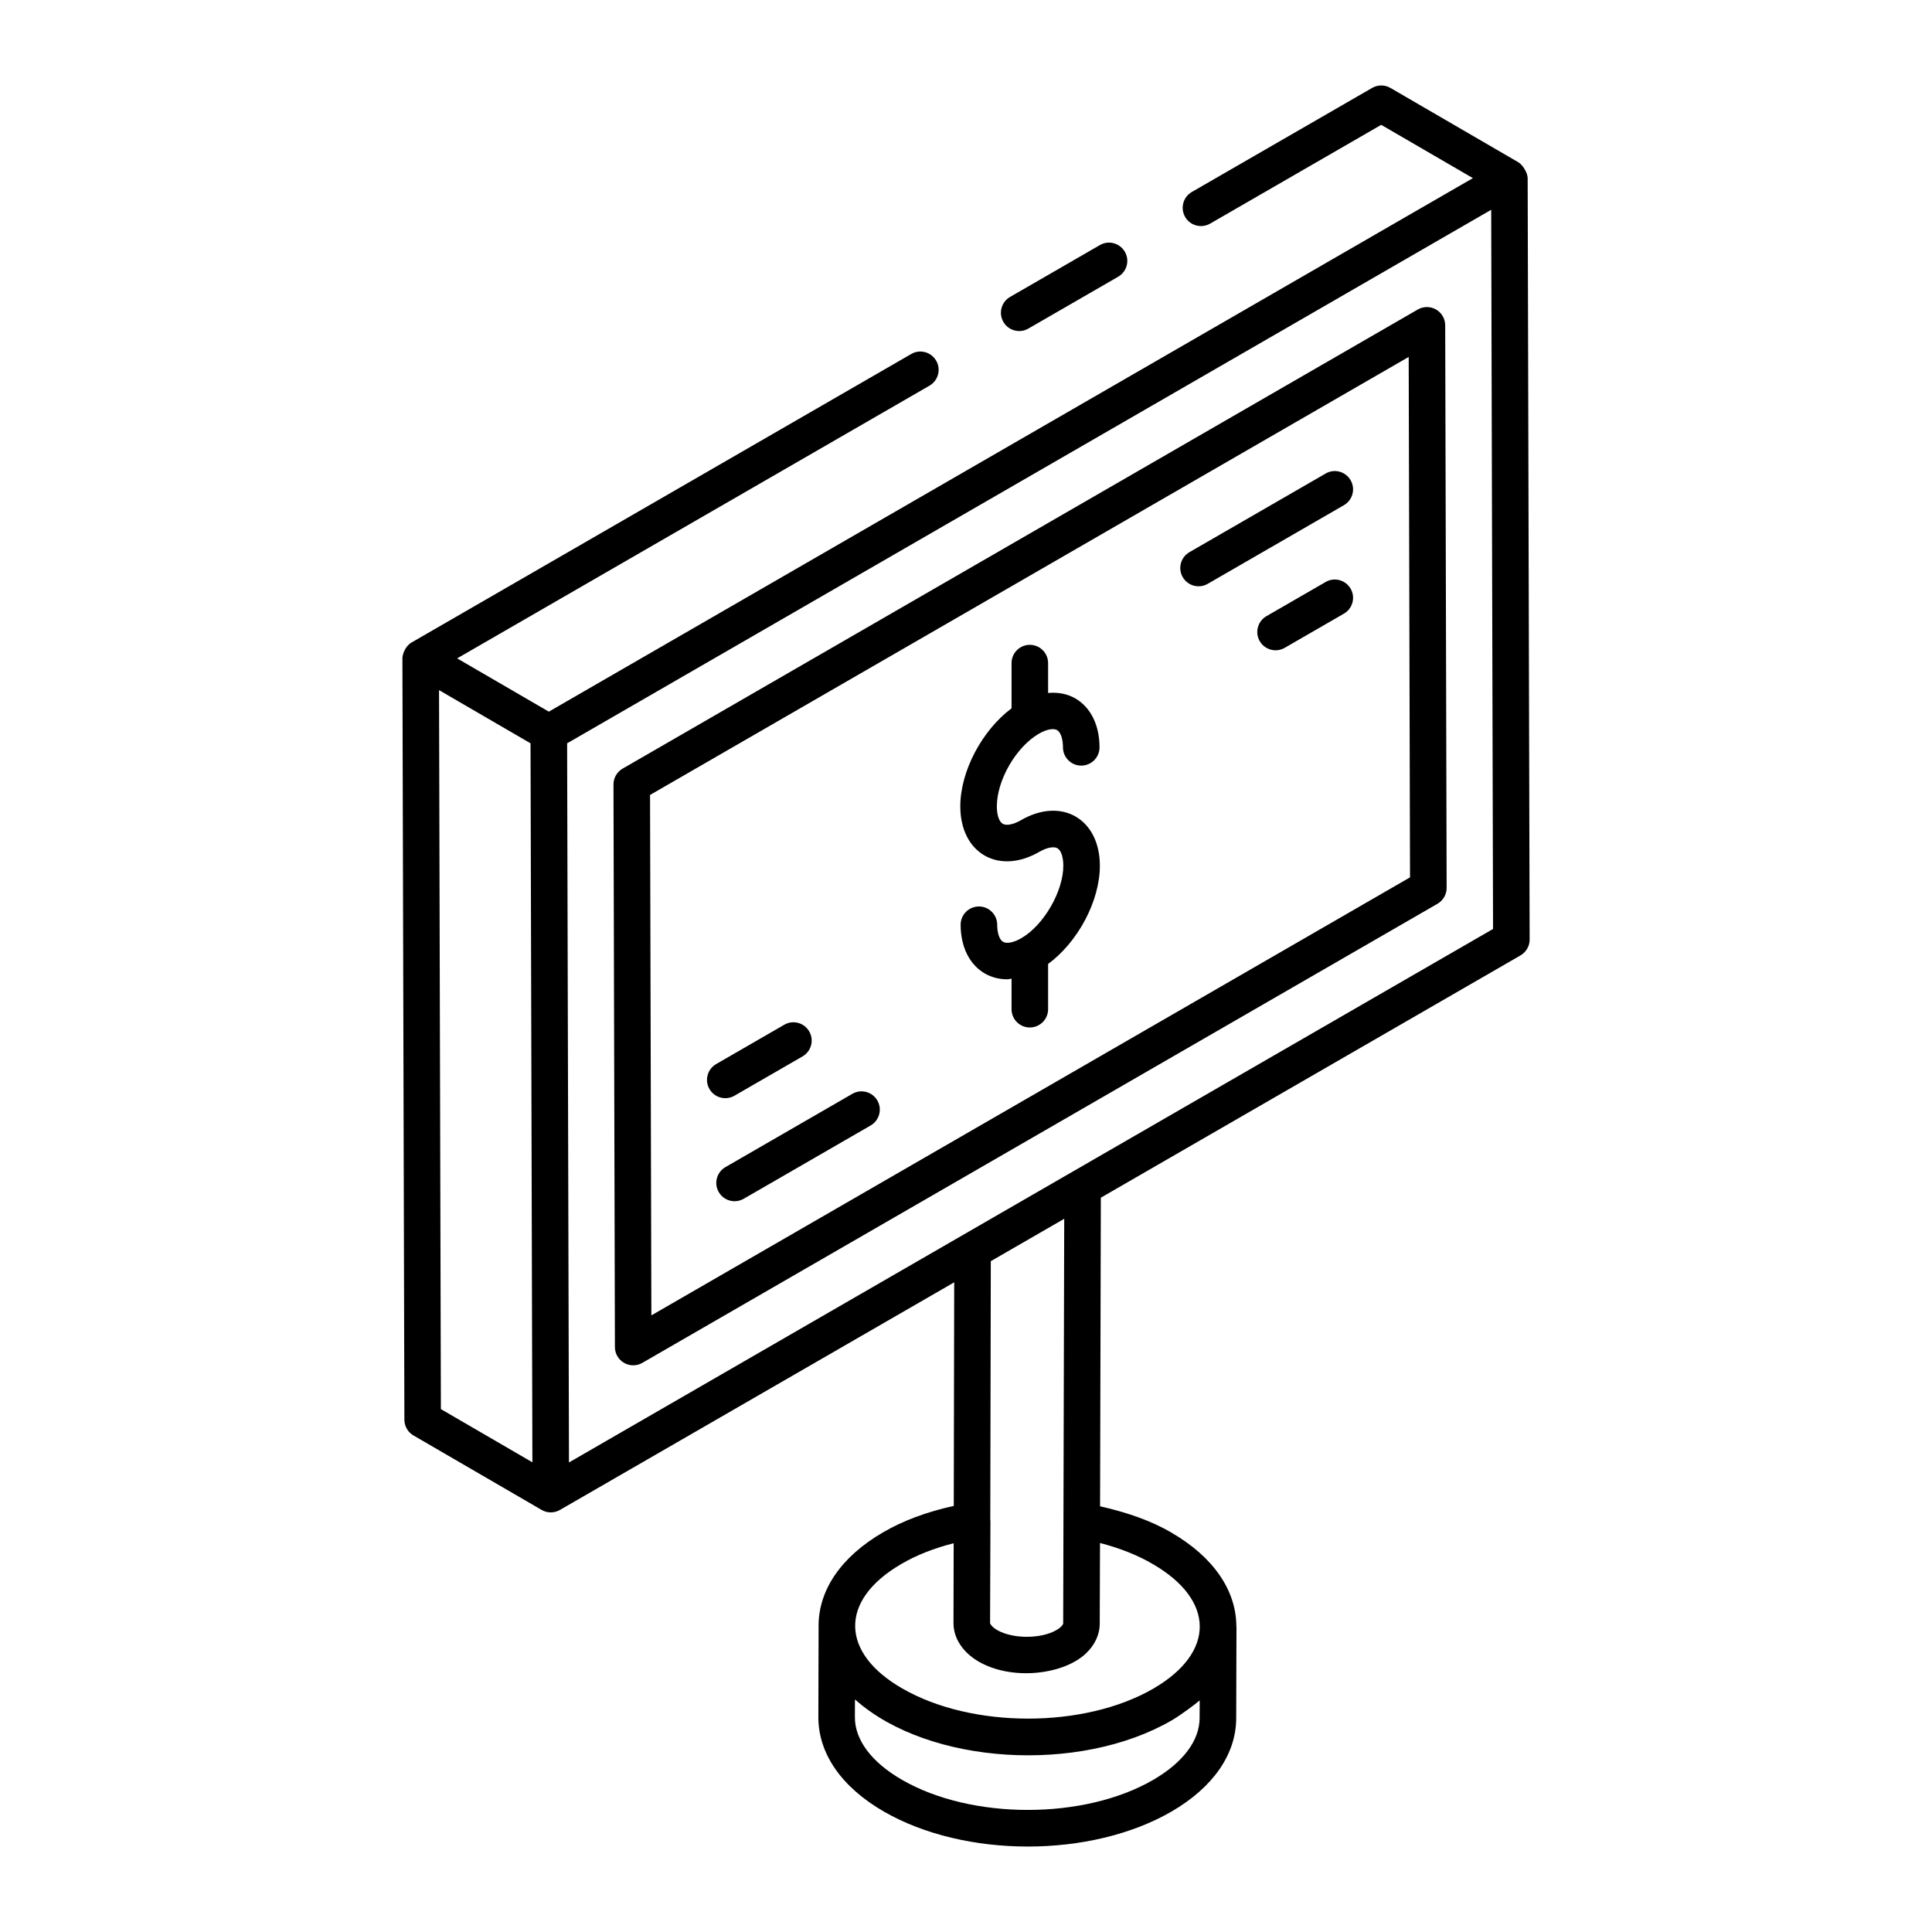 <?xml version="1.0" encoding="UTF-8"?>
<!-- Uploaded to: ICON Repo, www.svgrepo.com, Generator: ICON Repo Mixer Tools -->
<svg fill="#000000" width="800px" height="800px" version="1.1" viewBox="144 144 512 512" xmlns="http://www.w3.org/2000/svg">
 <g>
  <path d="m416.52 231.08 23.805-13.742c2.316-1.34 3.113-4.301 1.773-6.617-1.348-2.324-4.316-3.109-6.617-1.773l-23.805 13.742c-2.316 1.34-3.113 4.301-1.773 6.617 1.34 2.324 4.312 3.106 6.617 1.773z"/>
  <path d="m549.37 392.97-0.523-201.76c-0.004-1.496-1.438-3.609-2.406-4.172l-33.953-19.73c-1.516-0.875-3.363-0.875-4.859-0.008l-47.781 27.574c-2.316 1.34-3.113 4.301-1.773 6.617 1.336 2.316 4.301 3.102 6.617 1.773l45.344-26.18 24.297 14.121-244.89 141.39c-5.82-3.383-25.555-14.852-24.297-14.117l125.18-72.273c2.316-1.34 3.113-4.301 1.773-6.617-1.348-2.328-4.316-3.121-6.617-1.773l-132.42 76.453c-1.719 0.996-2.418 3.215-2.422 4.191 0 0.004 0.004 0.008 0.004 0.008 0 1.43 0.516 200.19 0.523 201.77 0.004 1.723 0.922 3.312 2.406 4.172 0.98 0.57 34.945 20.305 33.965 19.734 0.004 0 0.004 0.004 0.008 0.008 1.445 0.84 3.289 0.887 4.84 0l104.49-60.324-0.117 59.258c-6.988 1.523-13.441 3.887-18.777 7.023-11.023 6.406-17.078 15.223-17.051 24.832 0 0.035 0.008 0.07 0.008 0.109l-0.066 23.957c-0.027 9.684 6.121 18.582 17.324 25.055 21.516 12.418 55.012 12.363 76.309-0.008 11.004-6.402 17.078-15.18 17.102-24.723l0.07-24.164v-0.004c0-0.059-0.031-0.105-0.031-0.16-0.031-9.621-6.172-18.461-17.273-24.879-5.344-3.141-11.793-5.344-18.844-6.941l0.203-81.785 111.22-64.211c1.504-0.875 2.426-2.481 2.422-4.215zm-288.53 124.46-0.492-190.54 24.246 14.094c0.066 25.012 0.473 181.72 0.496 190.54zm201.07 81.867c-0.016 5.965-4.375 11.781-12.285 16.379-18.293 10.625-48.172 10.637-66.59-0.008-8.066-4.66-12.5-10.562-12.48-16.633l0.016-4.648c0.051 0.043 0.121 0.078 0.172 0.125 19.531 17.254 59.352 19.59 83.824 5.375 2.25-1.305 6.34-4.356 7.359-5.262zm-12.23-7.82c-18.305 10.637-48.148 10.629-66.566-0.016-16.312-9.355-16.898-23.32-0.246-32.992 3.961-2.328 8.68-4.191 13.863-5.492l-0.043 21.172c0 3.996 2.426 7.711 6.688 10.203 8.781 5.059 22.277 3.5 28.289-2.062 2.43-2.25 3.777-5.059 3.777-8.023l0.074-21.355c5.262 1.359 10.016 3.25 13.965 5.566 16.52 9.559 16.656 23.43 0.199 33zm-23.926-17.227c0 0.148-0.305 0.867-1.773 1.727-4.086 2.391-11.609 2.391-15.734 0-1.477-0.859-1.855-1.68-1.867-1.816l0.094-27.117c0-0.066-0.039-0.121-0.039-0.188l0.137-68.633 19.457-11.234zm-130.97-42.676c-0.043-17.32-0.438-168.36-0.492-190.59 56.609-32.684 187.63-108.32 244.89-141.39l0.492 190.59c-122.92 70.961-122.64 70.777-244.89 141.38z"/>
  <path d="m524.57 226.02c-1.5-0.859-3.348-0.859-4.84 0l-210.73 121.67c-1.504 0.871-2.426 2.473-2.422 4.211l0.379 149.09c0.004 1.727 0.926 3.32 2.426 4.184 1.5 0.863 3.34 0.863 4.84 0l210.73-121.67c1.504-0.871 2.426-2.473 2.422-4.211l-0.383-149.09c-0.004-1.727-0.926-3.32-2.426-4.184zm-207.95 266.57-0.352-137.92 201.05-116.08 0.352 137.92z"/>
  <path d="m495.31 269.49-36.102 20.844c-2.316 1.34-3.113 4.301-1.773 6.617 1.344 2.324 4.312 3.106 6.617 1.773l36.102-20.844c2.316-1.34 3.113-4.301 1.773-6.617-1.348-2.328-4.312-3.121-6.617-1.773z"/>
  <path d="m495.31 298.23-15.695 9.062c-2.316 1.34-3.113 4.301-1.773 6.617 1.344 2.324 4.312 3.106 6.617 1.773l15.695-9.062c2.316-1.34 3.113-4.301 1.773-6.617-1.348-2.32-4.312-3.117-6.617-1.773z"/>
  <path d="m338.63 434.38 18.051-10.422c2.316-1.34 3.113-4.301 1.773-6.617-1.34-2.324-4.316-3.121-6.617-1.773l-18.051 10.422c-2.316 1.34-3.113 4.301-1.773 6.617 1.352 2.332 4.32 3.098 6.617 1.773z"/>
  <path d="m369.89 433.87-33.641 19.426c-2.316 1.34-3.113 4.301-1.773 6.617 1.344 2.324 4.312 3.106 6.617 1.773l33.641-19.426c2.316-1.34 3.113-4.301 1.773-6.617-1.344-2.324-4.305-3.109-6.617-1.773z"/>
  <path d="m429.04 360.39c-4.074-2.348-9.352-2-14.461 0.961-2 1.16-3.871 1.523-4.836 0.969-0.961-0.555-1.562-2.305-1.57-4.574-0.02-6.965 5.09-15.805 11.16-19.312 1.992-1.145 3.816-1.504 4.793-0.957 0.961 0.559 1.566 2.312 1.57 4.586 0.008 2.668 2.176 4.832 4.844 4.832h0.016c2.672-0.008 4.84-2.18 4.832-4.859-0.016-5.891-2.359-10.609-6.43-12.953-2.129-1.23-4.602-1.676-7.199-1.438v-7.914c0-2.676-2.168-4.844-4.844-4.844-2.676 0-4.844 2.168-4.844 4.844v11.984c-7.801 5.824-13.609 16.668-13.582 26.059 0.02 5.891 2.359 10.605 6.43 12.945 4.094 2.356 9.383 1.996 14.508-0.973 1.992-1.141 3.836-1.496 4.789-0.957 0.965 0.555 1.566 2.312 1.574 4.586 0.02 6.82-5.18 15.816-11.121 19.246-2.012 1.168-3.856 1.543-4.844 0.969-0.957-0.547-1.551-2.285-1.555-4.531-0.008-2.668-2.176-4.832-4.844-4.832h-0.016c-2.672 0.008-4.84 2.18-4.832 4.859 0.016 5.863 2.356 10.562 6.414 12.902 1.789 1.027 3.805 1.539 5.941 1.539 0.367 0 0.762-0.141 1.137-0.168v8.09c0 2.676 2.168 4.844 4.844 4.844 2.676 0 4.844-2.168 4.844-4.844v-11.984c7.863-5.777 13.746-16.676 13.719-26.113-0.023-5.902-2.371-10.625-6.438-12.961z"/>
 </g>
</svg>